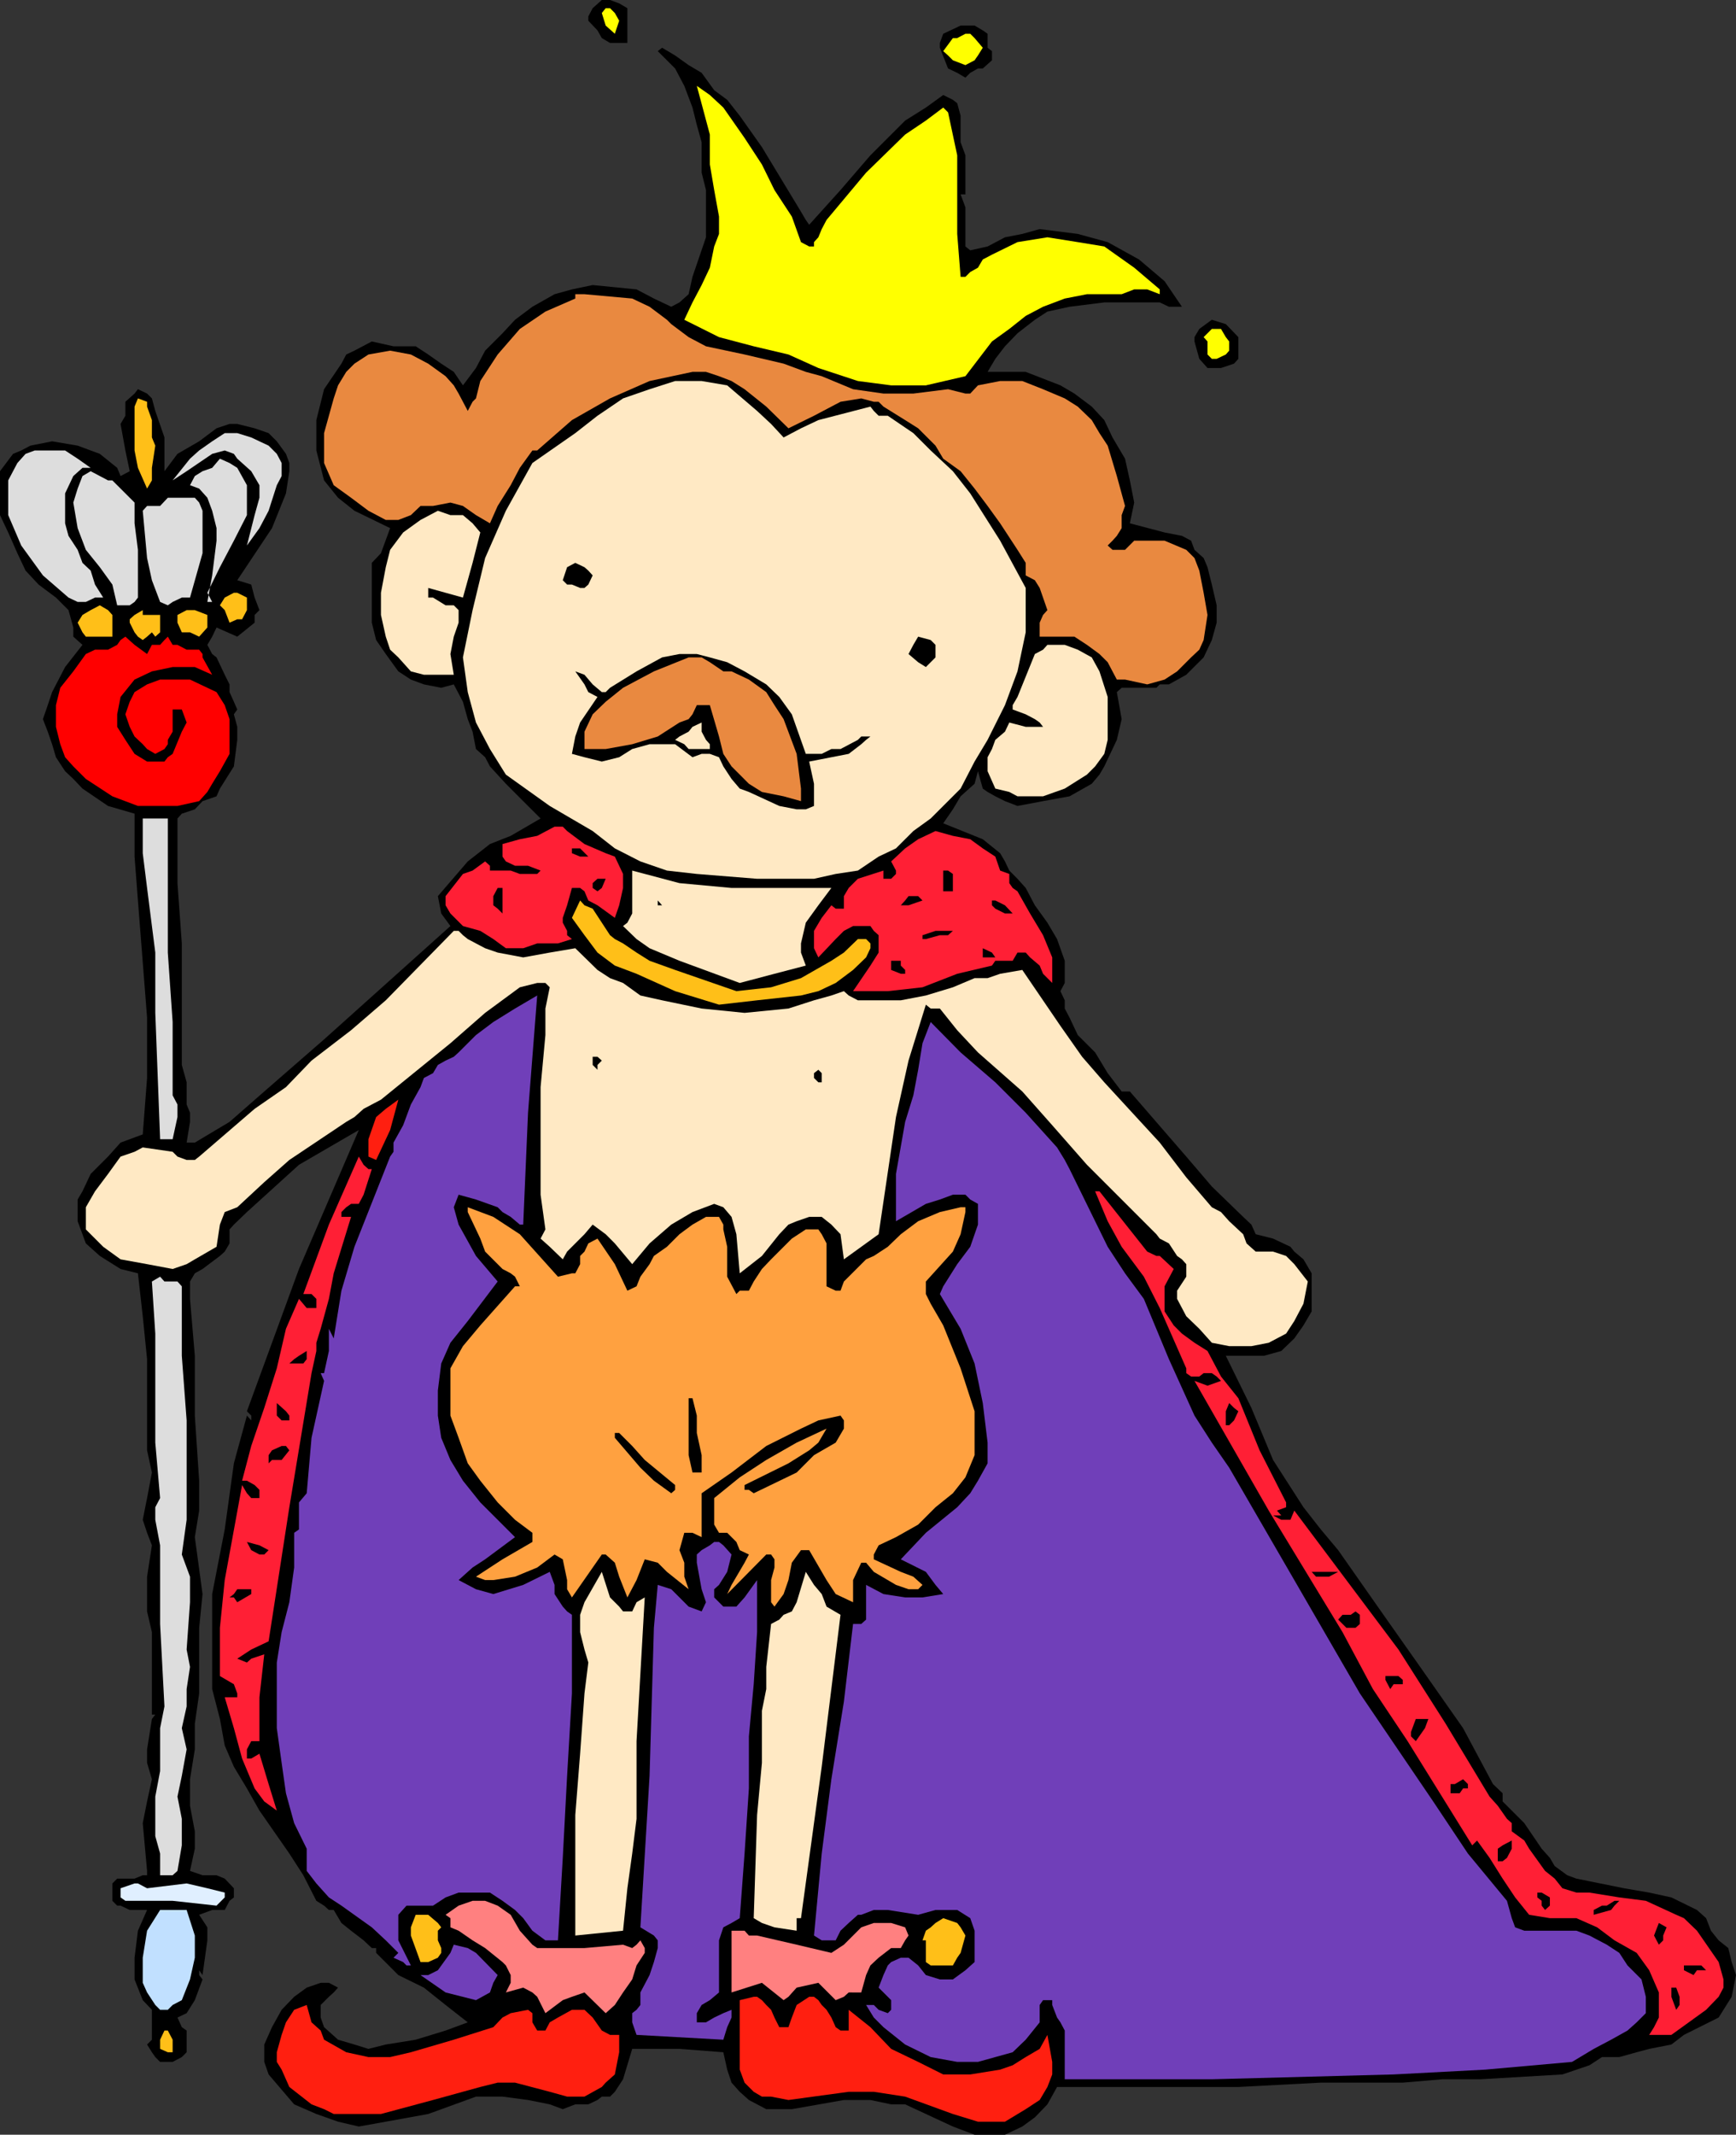 <svg xmlns="http://www.w3.org/2000/svg" width="360" height="442.602"><rect width="100%" height="100%" fill="#333333" stroke="none"/><path d="M130.102 3.398v5.5H126.5l-1.7-1-.898-1.597-1.902-2v-.903l.902-1.699L124.801 0h1.699l1.902.7 1.7 1v1.698"/><path fill="#ff0" d="M128.402 4.3 127.5 7l-1.898-1.7-.801-2.6.8-1h.899l1 1 .902 1.6"/><path d="M204.8 7v2.898l.903.704V12.5l-1.902 1.7h-1l-1.598.902-1 1-1.703-1-1.898-.903-1.7-4.3v-1l.7-1.899 3.601-1.7h2.899l1.699 1 1 .7"/><path fill="#ff0" d="m203.8 9.898-1 1.602-.698 1-1.899 1-2.601-1-1-1-1-.898 2-2.704h.898L200.203 7h1l.899.898 1.699 2"/><path d="m148.102 18.7 2.699 2 2.601 3.3L158 30.5l8.102 13.398 1 1.704.699 1 6.5-7.204L180.5 32.2l7.203-7.2L192 22.3l3.602-2.6 2 1 .898.698.703 2.602v5.5l1 2.7v8.1h-1l1 2.7v8.102l1 .796 3.598-.796 3.601-1.903L212 48.5l3.602-1 7.898 1 6.203 1.7 6.5 3.6 5.297 4.5 3.602 5.302h-2.7l-1.902-.903H229l-7.2.903-4.597 1-2.601 1.699L211 69.1l-2.598 2.7-2 2.597-1.601 2.704h7.902l7.2 2.796 2.898 1.704 3.601 2.699L229 87.1l1.703 3.598 2.598 4.403 1 4.5.902 4.597-.902 4.301 7.199 1.898 3.602.704 1.898 1 .703 1.898 1.899 1.7.8 1.902.899 3.597 1 4.301v4.602-1l-1 3.597-1.7 3.602-3.601 3.597-3.598 2H240.5l-.7.704h-7.198l-1 .898 1 5.602-1 4.296-2.602 5.5-1 1.704-1.598 1.898-4.601 2.602-5.5 1-5.301 1-2.598-1-2-1-1.601-.903-1-.699-1-3.602-.7 2.602-2.898 2.602-1.601 2.699-2 2.898L203.8 174l3.601 2.898 1 1.704.899 1.898 1.699 1.7 1.703 1.902 1.899 3.597 2.601 3.602 2 3.398 1.598 4.5v4.602l-.899 1.699.899 1.898v1.704l1 1.898 1.699 3.602 3.602 3.597 2.601 4.301 2.899 3.8h1.699l11.7 13.5 5.3 6.2 6.5 6.3 1.7 1.598.902 2 3.598.903 3.602 1.699.8 1 1.899 1.602L272 264v7.898l-1.7 2.903-1.898 2.699-2.699 2.602-3.601 1h-7.899l5.297 10.796L264 302.7l6.3 9.801 3.602 4.602 3.598 4.296 8.902 12.704 8.098 11.5 8.902 12.699 6.2 11.597 2 1.903v1.699l4.5 4.5 3.601 5.3 1.7 1.9 1 1.698 2.597 1.903 1.902.699 9.899 2 5.199.898 4.602 1 5.3 2.602 1.899 1.7 1 2.6 1.601 2 2 1.598.7 2.903.898 2.699-.898 4.5-2.7 4.3-7.199 3.598-2.601 2-4.602.903-2.598.699-3.601 1h-3.598l-2.601 1.7-5.602 1.902-17 1h-7.898l-8.2.699h-17l-17.101.898h-37.598l-2 3.602-2.601 2.699-2.602 1.898-3.598 1.704h-6.3l-4.5-1.704-9.899-4.597h-2.902l-4.301-.903H175l-10.797 1.903h-5.3l-3.602-1.903-1.899-1.699-1.699-1.898-.902-2.7L150 425.5l-9.098-.7h-9.8l-1.899 6.302-1.703 2.597-1 1h-1.7l-.898.7-1.902.902h-2.7l-2.597 1-2.703-1-4.5-.903-5.297-.699h-5.5l-9.902 3.602L80 439.898l-5.598 1-4.3-1-4.5-1.597-4.602-2-5.297-6.2-.902-2.601v-3.602l1.601-3.597 2-3.602L61 414l2.602-1.898 2.898-1h1.703l1.899 1-.899 1-1 .898-1.703 1.7v2.6l.703 2 2.899 2.598 3.398 1 2.902.903 3.598-.903 6.203-1 6.2-1.898L97 419.3l-4.598-3.6-4.5-3.598-5.3-2.602L78 404.898v-1h-.898l-1.7-1.597-2.601-2-2-1.602L69.203 396h-1l-1-.898-1.601-1-2.7-5.301L60 384.3l-6.2-8.903-2.597-4.597-2.703-4.5-1.898-4.403-1-5.5L44 350.2v-19.7l2.602-13.398 1.898-13.704 2.703-9.898.899 1v-1l-.899-.898 5.2-14.204L62 263.102 74.402 234.3l-6.199 3.597L62 241.5l-10.797 9.8-2.703 2.598-.898 1v2.903l-1 1.699-1 .898L42 263.102l-1.598.898-1 1.7v3.6l1 11.802V293.5l.899 13.5v6.2l-.899 5.5L42 330.5l-.7 7v13.602l-.898 6.296v5.301l-1 6.2v5.5l1 5.3v3.602l-1 4.597 2.598.903h2.902l1.7.699 1.898 2v1.898l-.898.704-1 1.898H44l-2.7 1 1.7 2.602v2.699l-1 7.199-.7-1v1l.7.898-1.598 4.301-1.699 2.7-1.902.902.902 2 1 .699v4.5l-1 1-1.902 1h-2.598l-1-1-.703-1-1-1.602 1-1V416.7l-1.898-2-1.7-4.3v-4.5l.7-5.598L30.5 396h-3.598L25 395.102h-.7l-1-1V390.5l1-1h3.602l1.7-.7h.898v-.902L29.602 378l.898-4.5 1-4.602-1-3.398v-2.8l1-6.302.703-.898H31.5v-17.102l-1-4.296v-7.204l1-6.5-1-2.597-.898-2.7.898-4.5 1-5.3-1-4.602v-18.898l-.898-8.903-1-8.898-3.602-.898-4.297-2.704-2.902-2.597-1.7-4.602v-4.5l1-1.699 1.7-3.602 3.601-3.597L25 236.898l4.602-1.699.898-11.699V211l-1.898-24.3-.7-9.098v-8.903l-5.5-1.597-5.3-3.602-1.899-2-1.703-1.602L11.602 157l-.801-2.7-.899-2.6-1-2.598 1-2.903.899-2.699 2.699-5.2 3.602-4.6-1.899-1.7v-1.898l-1-3.602-2.601-2.602L8 121.2l-2.7-2.898-1.698-3.602-1.899-4.3L0 106.8v-9.102l2.703-3.597 1.7-.704 1.898-1 4.5-.898 5.3.898 4.602 1.704L24.301 97 25 98.7l1.902-1L26 93.397l-1-5.5 1-1.699V83.3l1.902-1.7.7-.902 1.898.903 1 1 .703 2.597 1.899 5.5v7l2.699-3.597 4.5-2.602 3.601-2.7 2.7-.902h1.601l3.598.903 2.902 1 1.7 1.699 1.898 2.602L60 96v1.7l-.7 4.6-2.898 7.2-7.199 10.8 2.899.9.699 2.698 1 2.602-1 1v1.602L49.203 132l-4.3-1.898L44 132l-1 1.7 1 1.902.902.699 1.7 3.597 1 2v1.602l.898 2 .703 1.602-.703 1 .703 2.597v2.7l-.703 5.5-2.898 4.601-.7 1.602-2.902 1-1.598 1.699-2.699.898-.902 1v13.403l.902 12.5V220.8l1 3.597V229l.7 1.7v1.902l-.7 4.296h1.7l7.199-4.296L54.8 226.3l12.403-10.8 26.2-23.5-1.903-2.602-.7-3.597 6.2-7.2 4.602-3.601 4.3-1.7 6.2-3.6-3.602-3.598-3.598-3.602-3.3-3.602-1-1.898-1.899-1.7-.703-3.6-1-2.598-1-3.602-1.898-3.602-2.602.704-3.598-.704-2.699-1-2.601-1.699L80 135.602l-2-2.903-.898-3.597v-12.403l1.898-2 1.902-5.199-7.402-3.602-3.398-2.699-2.899-3.597-1.601-6.204v-6.296l1.601-6.403 3.598-5.3 1-1.899 1.699-.8 3.602-1.9 4.5 1h4.601l2.598 1.7 2.699 1.898 2.602 1.704L96 79.898l2.703-3.597 1.899-3.602 3.601-3.597 2.598-2.801 3.601-2.7L115 61l3.602-1 4.3-.898L132 60l3.602 1.898 3.601 1.704 1.7-.903L142.8 61l.8-3.602 2.801-8.199v-9.8L145.5 35.8v-6.3l-1-3.602-.898-3.597-1.7-4.5L140 14.199l-3.598-3.597.899-.704L140 11.5l2.8 2 2.7 1.602 2.602 3.597"/><path fill="#ff0" d="m154.402 28.602 3.598 5.5 2.602 5.296 3.601 5.5 1.899 5.301 1.699.903h1v-.903l.902-1 .7-1.699 1-1.898 8.199-9.801 8.101-7.903L192 25l3.602-2.7 1 1 1.898 8.9v16.3l.703 8.898h1l1-1 1.598-.898 1-1.7 1.902-1L211 50.2l6.203-1 6.297 1 5.5.902 6.203 4.398L240.5 60v1l-2.598-1h-2.699l-2.601 1h-7.2l-4.601.898-4.5 1.704-3.598 1.898-3.402 2.7-3.598 2.6-5.5 7.2L192 79.898h-7.2L177.903 79l-8.199-2.7-6.203-2.8-7.2-1.7-7.198-1.902-7.2-3.597 1.7-3.602 1.898-3.597 1.703-3.602.899-4.398 1-2.602v-3.602l-1-5.5-.899-5.296v-6.204L144.5 17.801l2.703 1.898L150 22.301l4.402 6.3"/><path fill="#e98940" d="m121.203 61 9.899.898 3.601 1.704 3.598 2.699.902.898 3.598 2.7 3.601 1.902 8 1.699 8.098 1.898 4.602 1.704 3.3.898 6.5 2.7 6.301.902h6.2l7.199-.903 3.601.903h1l1.598-1.704 4.601-.898H212l4.3 1.7 4.5 1.902 2.7 1.699 2.902 2.8 1.598 2.7 1.703 2.597 1.899 6.301 1.699 6.2-.7 1.902v2.699l-1 1.602-.898 1-1 1 1 .898h2.598l1.902-1.898h6.297L246 114l1.703 1.7 1 2.6.899 4.598.8 4.602-.8 5.2-.899 2-1.703 1.6-2.898 2.9-2.602 1.698-3.598 1-4.601-1h-1.7l-.898-1.699-1-1.898-1.703-1.7-2.598-1.902-2.601-1.699h-7.2v-2.898l.7-1.602.902-1-1.601-4.602-1-1.597-1.899-1v-2.602L211 114l-3.598-5.5-2.601-3.602-2.7-3.597-2.898-3.602-3.601-2.597L194 92.398l-3.598-3.597-2.699-1.7-4.5-2.8-1-1h-1l-2.601-.7-4.301.7-5.5 2.898-5.301 2.602-4.598-4.5-4.5-3.602L151.703 79l-2.601-1-2.7-.898h-2.8L134.703 79l-8.203 3.602-7.898 4.5-7.2 6.296h-1L107.801 97l-1.899 3.602-2.699 4.296-1.601 3.602-2.899-1.7L96 104.899l-2.598-.699-3.601.7h-2.598l-2 1.902-2.601 1H80l-3.598-1.903-3.601-2.699-3.598-2.597-2-4.602v-6.2l2-7.198.899-2.704 1.699-2.796 1.699-1.704 2.902-1.898 4.5-.8 4.301.8 3.598 1.898L92.402 78l1.7 1.898 1 1.704L96 83.3l1 1.898 1-1.898.703-.7.899-3.601 3.601-5.5 4.598-5.3 5.3-3.598 6.2-2.704V61h1.902"/><path d="M256.8 69.898v4.5l-.898 1-2.699.903h-2.8l-.801-.903-.899-1-1-3.597v-.903l1-1.699 2.598-1.898 2.902.898 2.598 2.7"/><path fill="#ff0" d="M254.902 70.8v1.9l-.699.8-1.902.898h-1l-.899-.898v-2.7l-.8-.902L251.3 68.2h1.902l1 1.7.7.902"/><path fill="#ffe9c4" d="M150.8 79.898 157 85.2l2.902 2.7 2.598 2.8 1.703-.898 1.899-1 3.601-1.7 10.797-2.8.703.898 1 1h2.598-.7l5.301 3.602L193 93.398l4.602 4.301 3.601 4.602 6.2 9.8 5.3 9.797v9.204L211 139.199l-2.598 7-3.601 7.2-2.7 4.5-2.898 5.601-6.203 6.2-3.598 2.6-3.601 3.598-3.598 1.704-4.3 2.898-4.602.7-4.5 1H157l-12.5-1-6.2-.7-5.5-1.898-5.3-2.704-4.598-3.597-8.902-5.2-9.098-6.5-3.3-5.3-2.899-5.5L97 143.5l-1-7.2 2-9.8 2.602-10.8 4.3-9.802 5.5-9.898 8.899-6.2 4.601-3.6 5.301-3.598 5.5-1.903L140 79h5.5l5.3.898"/><path fill="#ffbf18" d="M32.203 92.398 31.5 97v2.602l-1 1.699L28.602 97l-.7-3.602v-9.097l.7-1.7 1.898.7v1l1 2.8V90.7l.703 1.7"/><path fill="#ddd" d="m55.703 92.398 1.7 1.704 1 1.898v2.7l-1 1.902-1.7 5.296-1.902 3.602-2.598 3.602 1.598-6.301 1-3.602v-2.597l-1.7-2.903-2.898-2.597-.703-1-1.898-.704-2.602.704-5.297 3.597-2.902 1.903 3.601-4.5 1.899-1.704L44 91.5l2.602-1.7h2.601l2.899.9 3.601 1.698M18.8 97h-1.698l-1.899 1.7-1.703 3.6v6.2l.703 2.602L16.102 114l1 2.7 1.699 1.6.902 2.9 1.7 2.698h-1.7l-1.902.903h-1.7l-1.898-.903-5.3-4.597-4.5-6.2-2.7-6.3v-7.2l1-1.902L3.602 96 5.3 94.102l1.902-.704H13.5l2.602 1.704L18.8 97"/><path fill="#ddd" d="M51.203 100.602v6.199l-2.703 5.3-2.898 5.5L43 122.899l1 1.903h-1l1-5.5.902-7.2V109.5L44 105.898l-1-2.699-1.7-1.898-1.898-.7 1-1.902 1.598-1L44 97l1.602-1.898 2 .898 1.601 1 2 3.602M27.902 104.2v4.3l.7 5.5v9.898l-.7.903-1 .699h-2.601l-1-4.3-2.598-3.598L17.801 114l-1.7-4.5-.898-5.3.899-2.9 1-2.6 1.699-1 1.902 1 1.7.902h.898l4.601 4.597"/><path fill="#ddd" d="M42 105.898v8.801l-2.598 9.2h-1.699l-1.902.902-1 .699-1.598-.7-1.703-4.5-1-4.6-.898-9.802.898-1h2.703l1.598-1.699h5.601l.899 1 .699 1.7"/><path fill="#ffe9c4" d="M99.602 110.398 98 116.7l-2 7.2-3.598-1-3.601-1v2h1l2.601 1.601h1.7l1 1v2.602l-1 2.898-.7 3.602.7 4.296h-6.2l-2.699-.699-2.601-2.898-1.7-1.602L80 132l-1-4.5v-4.602l1-5.296.902-3.602 2.7-3.602 3.601-2.597 3.598-1.903 2.601.903H96l2 1.699 1.602 1.898"/><path d="m122.902 119.3-.902 1.9-.797.698h-.902l-1.7-.699h-1l-.898-.898.899-2.7 1.699-.902 1.902.903.797.699.902 1"/><path fill="#ffbf18" d="M51.203 125.5v1l-1 1.898h-1l-1.601.704-1-2.602-1-1 1-1.602 1.898-1h.703l2 1v1.602m-27.903 2v4.5h-5.5l-.698-.898-1-2 1-1.602 1.699-1 1.902-1 1.7 1 .898 1m9.902 0v3.602l-1 .898-.703-.898-1 .898-.898.7-1-.7-.7-.898-1-2v-.704l1-.898 1.7-1v1h3.601m9.797 0v2.602L41.3 132l-1.898-.898h-1.699l-.902-2V127.5l1.902-1h1.7l2.597 1"/><path fill="red" d="m30.5 135.602 1-1.903h1.703l.899-1L34.8 132l1 1.7h1l1.902 1H41.3l.699.902v.699l2 3.597-3.598-1.597H35.8l-4.301.898-3.598 1.7L25 144.5l-.7 3.602v2.597l1.7 2.7 1.902 2.902 2.598 1.597h3.602L34.8 157l1-.7 1.902-4.6 1-1.9-1-2.698H35.8v4.597l-1 1.7v.902l-.7 1-1.898 1-1.703-1-.898-1-1.7-1.602-1-2-.902-2.597.902-2.602 1-2 2.598-1.602 2.703-1h6.2l5.5 2.602 1.699 2.7 1 2.902v7.199l-2 3.597L44 162.5l-1 1.7-1.7 1.902-4.5 1h-8.198l-5.301-2-5.5-3.602-2.598-2.602L13.5 157l-1-2.7-.898-3.6v-4.5l.898-3.598 2.703-3.403 2.598-3.597 1.902-.903h2.7l1.898-1 .699-1 1-.699 1.902 1.7 2.598 1.902"/><path d="M194 134.7v1.6l-2 2-1.598-1-2-1.698 1-1.903 1-1.699 2.598.7 1 1v1"/><path fill="#ffe9c4" d="m228 139.2 1.703 5.3v8.898l-.703 2.903-1.898 2.597-1.7 1.704-4.601 2.898-4.5 1.602H211l-1.7-.903-2.898-.699-1.601-3.602V157l.902-1.7.7-1.902 2-1.699.898-1.898 3.402.898h3.598l-.7-.898-1-.7-1.898-1-2.703-1v-.902l1-1.699 3.602-8.898 1.699-.903.902-1h3.598l2.699 1 2.902 1.602 1.598 2.898"/><path d="m158.902 141.898 2.7 2.602 2.601 3.602 2.899 8.199h3.3l2-1h1.899l3.601-1.903.7-.699h1.898l-.898.7-1 .902-2.602 2-8.2 1.597 1 4.602v4.602l-1.698.699h-1.899l-3.601-.7-6.301-2.902-1.899-.699-1.699-2-1.703-2.602-.898-1.898-1.899-.7H145.5l-1.898.7-3.602-2.7h-5.297l-3.601 1-2.7 1.7-3.601.898-3.598-.898-2.601-.7.699-3.6 1-2.9 3.601-5.3-1.902-1-.797-1.602-1.902-2.699 1.902.7 1.7 2 1.898 1.601h.8l.899-.898 5.5-3.403 5.3-2.898 3.602-.7h3.598l2.703.7 3.598 1 3.601 1.898 4.5 2.7"/><path fill="#e98940" d="m151.703 139.2 3.598 1.698 3.601 2.602 1.7 2.7 1.898 2.902 2.703 7.199.899 7.199v2.602l-3.602-1-4.5-.903-2.7-1.699-3.597-3.602-1.703-2.597-.898-3.602-1.899-6.5H144.5l-.898 1.903-.801 1-1.899.699-4.5 2.898-5.3 1.602-5.5 1h-4.399v-3.602l1.7-3.597 2.699-2.602 3.601-2.898 6.399-3.403 7.199-2.898h2.699l1.703 1 2.797 1.898h1.703"/><path fill="#ffe9c4" d="M147.203 154.3v1h-4.402l-.899-1-1.902-.902.902-.699 1.899-1 .8-1 1.899-.898v1.898l.902 1.7.801.902"/><path fill="#ddd" d="M34.8 169.7v27.8l1 14.398v15.204l1 1.898v2.602l-1 4.597h-2.597l-1-26.199v-12.5L30.5 184.102l-.898-7.204V169.7H34.8"/><path fill="#ff1f35" d="m129.203 184.102-.8 3.597-.903 2.602-3.598-2.602-1.902-1-.797-1.898-.902-.7h-1.7l-1 3.598-.898 2.602v1l.899 1.699v.898l1 .801-2.899.903h-4.3l-2.903 1h-3.598l-2.601-1.903L99.6 193l-3.6-1-2.598-2.602-1-1.699v-1.898L96 181.199l2-.699 2.602-1.898 1 .898v1h4.3l1.899.7h3.601l.7-.7-2.602-1h-2.7l-1.898-.898-.699-1V175l3.598-1 3.601-.7 3.598-1.902h1.703l.899.903 3.601 2.699 4.399 1.898 1.898.704.902 1.898.801 1.7v2.902m78.199-3.602 1.899.7v1.902l.699 1 1 .699 2.602 4.597 2.699 4.5 1.902 4.602v5.3l-1.902-1.902-.7-1.699-2-1.699-.898-1H211l-1 1.7h-3.598l-.699 1-7.203 1.698-7.2 2.801-7.198.801h-7.2l3.598-5.3 1.703-2.7v-3.602l-1-.898-.703-1h-3.598L175 193l-1.7 1.7-3.597 3.8-.902-1.898V193l1.601-2.7 2-2.6.899.698H175v-2.597l1-1.7 1.902-1.902 5.301-1.699v1.7h1.598l1-1v-.7l-1-1.898 2.902-2.704 2.7-1.898 3.597-1.7 3.602 1 3.601.7 2.598 1.898 2.601 1.704 1 2.898"/><path d="M122 177.602h-1.7l-1.698-.704v-1h1.699l1.699 1.704"/><path fill="#ffe9c4" d="m172.402 184.102-2.699 3.597-2.601 3.602-1 4.3v1.899l1 2.7-6.5 1.698-7.2 1.903-12.5-4.602-6.199-2.597-2.703-1.903-2.797-2.699.899-.7 1-1.902V180.5l9.8 2.602 10.801 1h20.7"/><path d="M197.602 181.2v3.6h-2v-4.3h1l1 .7m-72 1-.801 1.902-.899.699-1-.7v-1l1-.902h1.7m-21.399 2.601v4.598l-1-1-.902-.699v-1.898l.902-1.7h1v.7m86.199.999.899.9-2.899 1h-1.601l.902-1 .7-.9h2m-53.103 1.9h-.898v-1zm72.7 1.698h-1.598l-2-1-.699-.699v-1h.7l2 1 1.597 1.7"/><path fill="#ffbf18" d="M129.203 195.602 132 197.5l2.703 1.7 5.297 1.902 12.703 4.398 7.2-.8 6.199-1.9 6.3-3.6 2.598-1.7 2.902-2.8h1.7l.898.902v1l-.898 1.898-2.7 2.602-3.601 2.699-3.598 1.699-3.601.898-9.102 1-7.898.903L140 205.5l-8-3.602-4.5-1.699-3.598-2.699-2.699-3.602-2.601-3.597 1.699-3.602.902 1 1.7.7 1.898 2.902 1.699 2.597 1 .801 1.703.903"/><path d="m197.602 193-1 .898h-1.7L192 194.7h-.7v-.8l2.7-.9h3.602"/><path fill="#ffe9c4" d="m98.703 195.602 1.899 1 2.601.898 5.297 1 5.5-1 5.3-.898 4.602 4.5 2.598 1.699 2.703 1 3.598 2.597 4.5 1 8.199 1.704 8.902.898 9.098-.898 5.3-1.704 3.602-1L175 205.5l1 .898 1.902 1h8.899l5.199-1 5.602-1.699 4.5-1.898h2.699l2.601-.903 4.598-.796 7.902 11.597 4.5 6.403 4.598 5.296 11.5 12.5 5.5 7.204 5.3 6.199 1.903 1 1.7 1.898 2.898 2.7.699 1.902 1.902 1.699H264l2.703.898 1.7 1.704 2.8 3.597-.902 4.602-1.899 3.597-1.699 2.602-3.601 1.898-3.602.704h-4.598l-3.601-.704-2.598-2.898-2.703-2.602-1.898-3.597v-1.7L246 264.7v-2.597l-.898-1-1-.704-1.7-2.597-1.902-1-.7-.903-14.398-14.398-7.199-8.2-6.203-7-9.2-8.1-4.3-4.598-3.598-4.5H193l-1-.801-3.598 11.597-2.601 11.704-3.598 24.296-7.203 5.204-.7-5.204-1.898-2-2-1.597h-2.601l-2.598.898-1.703.7-1.898 2-3.602 4.5-4.598 3.601-.699-8.102-1-3.597-1.703-2-1.898-.7-4.5 1.7-4.399 2.597-4.5 3.903-3.601 4.3-3.602-4.3-1.898-1.903-2.7-2-1.699 2-3.601 3.602-.899 1.602L114 258.5l-1.898-1.7 1-1.902-1-7.199v-22.3l1-10.797v-5.5l.898-4.403-.898-.898h-1.7l-3.601.898-7.2 5.301-7.199 6.3L79 228l-1.898 1-1.7.898-1.902 1.704-1.7 1L60 240.5l-5.2 4.602-5.597 5.199-2.601 1-1 2.597-.7 4.602-4.5 2.602-1.699 1-2.902 1-5.301-1-5.5-1-3.598-2.602-3.601-3.602v-4.597L19.703 247l2.7-3.602L25 239.801l2.902-1 1.7-.903 6.199.903 1 1 1.902.699h1.7l.898-.7 11.5-9.902 6.5-4.5 5.3-5.5 8.2-6.296L80 207.398 94.102 193h1l.898.898 1 .801 1.703.903"/><path d="M206.402 198.5h-2.601v-1.898l1.902.898.7 1m-18.7 2.602v.796h-.902l-2-.796v-1.903h2v1l.902.903"/><path fill="#703fb9" d="M111.402 206.398 109.5 230.7l-1 23.2h-.7l-1.898-1.598-1.699-1-1-1-4.5-1.602-3.601-1-1 2.602 1 3.597 3.601 6.5 4.5 5.301L97 273.9l-3.598 4.5-1.902 4.3-.7 5.602v5.199l.7 4.602 1.902 4.597L96 307l3.602 4.5 7.199 7.2-6.2 4.6L98 325l-2.898 2.602 1.898 1 1.703.898 3.598 1 6.199-1.898 5.5-2.704 1 2.704v1.898l1.703 2.602.899 1 1 .699v16.3l-1 17.098-.899 17-1 17.102h-2.601l-2.7-2-1.902-2.602-1.7-1.699-2.597-1.898-2.601-1.704h-6.5l-2.7 1-2.601 1.704h-5.5L82.6 397v5.3l2.602 5.2H84.3l-.7-.7-2-.902 1-1-2.6-2.597-2.898-2.7-6.301-4.5-2.598-1.703-2.601-2.898-2-2.602v-4.597L61 378l-1.7-6.2-.898-6.3-1-7.2v-13.6l1-6.302L60 332.2l1-7.2v-7.2l1-.698V311.5l1.602-1.898 1-11.5 2.601-11.801-.703-1.602h.703l1-4.597V275.5l1 2 1.598-9.898L73.5 258.5l7.402-18.7.7-1v-1.902l2-3.597L85.203 229l2-3.602.7-1.898 1.898-1 1-1.7 1.601-.902 1.7-.796 1-.903 3.601-3.597 3.598-2.704 4.5-2.796 4.601-2.704m107.801 31.5 1.598 2.602 1 1.898 2.601 5.301 2.7 5.5 2.601 5.301 3.598 5.5 3.902 5.3 5.2 12.5 5.3 11.7 3.598 5.602 3.601 5.199 13.5 23.3 13.598 23.5 15.203 22.399 7.2 10.8 8.097 9.802 1 3.597.703 1.903 1.899.699h10.8l2.7 1 3.601 1.898 2.598 1.7 1.699 2.601 2.902 2.898.899 3.602v3.398l-1.899 1.903L337.5 421l-3.398 1.898-3.602 1.903-4.5 2.699-18 1.602-19 1-37.7 1h-30.5V421l-.898-1.7-.699-1-1-2.6v-1h-1.902l-.7 1v3.6l-2.898 3.598L210 425.5l-3.598 1-3.601 1H198.5l-5.5-1-5.297-2.602-4.5-3.597-2-2-1.601-2.602h1.601l1 1 1.899.7.699-.7v-2l-2.598-2.597 1-2.602.899-2 .699-.7 2-.902h1.601l2 1.602 1.598 2 2.902.898h2.7l2.601-1.898 1.899-1.7v-6.5l-.899-2.6-2.703-1.7H194l-3.598 1-6.3-1h-2.899l-2.601 1h-.7L176 398.7l-1.7 1.6-1 2h-2.898l-1.601-1 1.601-17 2-15.402L175 352.801l1.902-16.102h1.7l1-.898v-7.2l3.601 1.899 4.5.7h3.598l4.3-.7-1.601-1.898-2-2.704-5.2-2.597 5.2-5.5 6.5-5.301 2.703-2.898 1.598-2.602 2-3.602v-4.296l-1-8.204-1.7-8.199-2.898-7.199-4.3-7.2.699-1.6 2.898-4.598 2.703-3.602 1.598-4.602v-4.296l-1.598-.903-1-1h-2.601l-2.7 1-2.902.903-6.2 3.597v-9.8l1.903-10.797 1.7-5.5 1-5.301.898-5.5 1.699-4.403 6.203 6.301 7.2 6.2 6.3 6.3 6.5 7.2"/><path d="m124.8 219.898-.898.903v1l-1-1v-1.7h1l.899.797m45.601 2.602v1.898h-.699l-.902-.898v-1l.902-.7.7.7"/><path fill="#ff1f10" d="m82.602 228-1.7 6.3L78 240.5l-1.598-.7v-3.6L78 231.601l2-1.704L82.602 228"/><path fill="#ff1f35" d="m77.102 242.398-1.7 5.301-1 1.903h-1.601l-1 .699-1 1v1h2L69.203 264l-1 5.3-1.703 6.2-.898 2.898v1.704l-1 4.597L60 312.5l-4.297 27.8-3.601 1.7-2.899 1.898 2 .801.899-.8L54.8 343l-1 8.898V361h-1.7l-.898 1.7v1.902h.899l1.699-1 1.902 6.296 1.7 5.5L54.8 373.5l-2-2.7-2.598-6.198L48.5 358.3l-1.898-6.403h2.601v-.796l-.703-1.903-2.898-1.699v-10l1-9.898 3.601-19.704 1 1.704.899 1H53.8v-1.704l-1-1-1.598-.898h-1l1.899-7.2 2.699-7.902 2.601-8.199 1.899-8.199L62 269.3l1.602 1.9h2v-1.9l-1-1h-1.7l5.301-14.402 6.2-14.097 1 1.699 1 .898h.699M228 247l9.902 12.5 1.899.898h.699l2.902 2.704-1.902 3.597v5.2l1.902 2.902 1.7 1.699 2.601 1.898 2.7 1.704 2.8 5.296 3.598 4.5 4.402 10.801 5.5 10.801v1l-1.902.7.902 1H264l1.703.902h1.899l.8-1.903 10.801 14.403L290 342l9.8 15.398 9.102 15.102 1.7 1.898 1.898 2.704 1 .898v1.7l2.602 1.902 1 1.699 3.3 4.597 2 1.602 1.598 2 2.902.898h2.7l6.199 1 5.5.704 6.3 2.898 1.602.7 2.7 2.6 4.5 6.5 1 3.598v1.704l-1 1.898-2.602 2.7-3.598 2.6-3.601 2.598H342l1-1.597 1-2v-.903l-1-.699 1 .7v-4.297l-2-4.602-2.598-3.602-4.601-2.597-3.598-2.7-4.3-1.902h-5.5l-4.301-.699-2.899-3.602-2.601-3.898-2.7-4.3-2.601-3.598-1 1L291.902 361l-7.199-10.8-6.3-11.802-15.301-25.199-15.399-26.898 2.7 1 2.8-1-.902-.903-1-.699h-1.7l-.898.7H247l-1-.7v-1l-5.5-12.5-3.297-6.5-4.601-6.199-2.899-5.3-2.601-6.2H228"/><path fill="#ffa140" d="m115.703 264.7 2.899-.7h.699l1-1.898v-1.704l.902-.898.797-1.7 1.902-1 3.598 5.302 2.602 5.5 1.898-.903.8-2 1.903-2.597.899-1.704 2.699-1.898 2.601-2.602 2.7-2 2.8-1.597h2.7l.898 1.597v1l.8 3.602v6.2l1.903 3.6.7-.698h1.898l1-1.903 1.699-2.597 1.902-2 4.301-4.301 2.899-1.903h2.601l.7 1 1 1.903v8.898l1.898.903h1l.699-1.903 4.602-4.597 1.601-.704 2.899-1.898 2.699-2.602 3.601-2.699 4.5-1.898 4.301-1h1v1l-1 4.597-1.601 3.602-5.602 6.2v2.6l1 2 2.602 4.5 3.601 8.9 2.899 8.902v9.097l-1.899 4.602-2.601 3.3L194 312.5l-3.598 3.602-4.601 2.597-3.598 1.7-1 1.902v1l5.598 2.597 2.601 1 1.899 1.704-.899.898h-2l-2.601-.898-4.598-2.704-1.601-1.898h-1l-1.7 3.602v4.597l-3.601-1.699-1.899-2.898-3.601-6.204h-1.7L164.204 324l-.703 3.602-1 2.898-1.898 2.602-.7-.903v-4.597l.7-2.602v-1.7l-.7-1h-1l-8.101 8.2.902-1.898 1-1.704 1.7-2.898.898-1.7-1.899-.902-.699-1.699-1.902-1.898h-1.7l-1-1.7v-5.5l5.301-4.3 5.5-3.602 6.301-3.597 6.2-2.903-1.7 2.903-1.902 1.597-4.301 2.7-9.098 4.5v1h.899l1 .703 8.902-4.301 3.598-3.602 4.5-2.597 1.699-2.903V294.5l-.7-1-4.597 1-3.601 1.7-7.2 3.6-7.199 5.5-6.203 4.302v9.097l-1.898-.898h-1.7l-1 3.597 1 2.602v2.898l.899 2.602-4.5-3.602-1.899-1.898-2.699-.7-1.703 4.302-1.898 3.597-1.7-4.3L127.5 324l-1.898-1.7h-.801l-6.2 8.9-1-1.7v-1.898l-.898-4.301-1.703-1-3.598 2.699-4.601 1.898-4.5.704h-1.7l-1.898-.704 2.899-1.898 2.601-1.7 6.2-3.6v-1.9l-3.602-2.698-3.598-3.602-3.601-4.5L97 303.398l-1.898-5.296-1.7-4.602v-9.8L96 279.101l3.602-4.301 7.199-8.102h1l-1-2-.899-.699-1.699-.898-3.601-3.602-1-2.7L97 251.3v-1l5.3 2 5.5 3.598 7.903 8.801"/><path fill="#ddd" d="m33.203 264.7.899 1H36.8l.902 1v14.402l1 13.398v20.602l-1 7.199 1.7 4.597v5.301l-.7 9.801.7 3.602-.7 4.597v3.602l-1 4.5 1 4.398-1 5.5-.902 4.301.902 4.602v5.5l-.902 5.296-1 .903h-2.598v-4.5l-1-3.602v-8.898.699l1-5.3v-8.9l.899-4.5-.899-17.1v-16.302l-1-5.296V312.5l1-1.898-1-11.5V276.5l-.703-10.8 1.703-1"/><path d="M63.602 280.102v1.699l-.7.898H60l1-.898 1-.7 1.602-1m80 9.797.898 3.602v3.602l1 4.597v3.602h-1.898l-.801-3.602v-11.8h.8m113.199 2.703-.898 1.898-1 1h-.699v-2.898l.7-1.704 1 1 .898.704M60 293.5v1h-1.598l-1-1v-2.602l1.899 1.704.699.898m68.402 3.602 2.7 2.699 2.601 2.898 6.297 5.2v1l-.797.703-3.601-2.602-2.801-2.7-5.301-6.198v-1h.902M60 300.7l-1.598 2h-2l-.699.698V301.7l.7-1 2-.898h.898l.699.898"/><path fill="#703fb9" d="m151.703 322.3-.902 3.598-1.7 2.704-1 .898v1.7l1 1 .899.902h2.703l1.7-1.903 2.597-3.597v10.796l-.7 10.801-1 10.801v10.8l-.898 13.5-1 13.4-1.699 1-1.703.902-.898 2.699v10.8l-1.899 1.598-1.703 1-1 1.7v1.902h1.902l1.7-1 1.898-.903 1.703-.699v1.602l-.902 2-.801 2.597-18-1-.898-2.597v-1.903l.898-.699.8-1v-2.597l1.903-3.602.899-2.7.8-2.902v-1.597l-.8-1-2.801-1.7 1.902-31.402.899-30.699.8-8.898 2.801.898 1.7 1.7 1.898 1.902 2.699 1 .902-1.903-.902-2.699-1-5.5v-1.7l1-.902 1.703-1 .899-.699h1l.898.7 1.703 1.902"/><path d="m55.703 321.398-.902.903h-1l-1.7-.903-.898-1.699 2.598.7 1.902 1m221.797 4.499-1.898 1h-2.7l-.902-1h5.5"/><path fill="#ffe9c4" d="m174.3 334.8-3.898 31.5-4.3 31.4h-.899v2.6l-4.601-.698-2.602-.903-1.7-1 .7-21.398 1-10.801v-10.8l.902-4.5v-4.598l1-8.903 1.7-.898.898-1 1.703-.7 1-1.902 1.899-6.3 1.699 2.703 1.601 1.898 1 2.602 2.899 1.699m-43.199-.699.898-1.903 1.703-1L132 361v16.102l-.898 7.199-1 7.199-.899 8.8-9.902 1v-25l1-12.698.902-12.5.797-6.403-.797-2.699-.902-3.602v-3.597l.902-2.602 3.598-6.3 1.699 5.3 1.902 1.903.801 1h1.899"/><path d="M52.102 329.5v1l-2.899 1.7-.703-1h-.898l.898-.7.703-1h2.899M282 335.8v.9l-.898.8h-1.899l-1.703-1.7.902-1h1.7l1-.698.898.699v1m8.902 13.399H289l-.7 1-1-1.9v-.8h2.7l.902.8v.9m4.598 7.198h.703l-.703 1.903-1.898 2.699-1-1v-.898l1-2.704h1.898m8.902 13.5v.903h-1l-.699 1h-1.902v-1.903h.902l1.7-1 1 1m9.097 11.704v1.699l-1 1.898-.898.7h-1V383.3l1-.7 1.898-1"/><path fill="#e0efff" d="M46.602 392.398v1l-1.7 1.704-9.101-1H26l-1-.704V391.5l2.902-1h.7l1.898 1 8.203-1 4.297 1 3.602.898"/><path d="m321.402 395.102-1 .898-.699-.898v-1l-.902-.704v-1h.902l1.7 1v1.704m14.397-1-1 1-.698.898-3.602 1v-1l1.703-.898h1l1.598-1h1"/><path fill="#ff8080" d="M113.102 403.898h8.101l8-.699 1.899.7.898-.7.8-.898.903 1.597v1L132 407.5l-.898 2.898-1.899 2.704-1.703 2.597-1.898 1.7-4.399-4.297-2.601.898-1.899.7-3.601 2.698-1.7-3.398-1-.898-1.902-1-3.598 1 1-2V409.5l-1-2-.699-.7-3.601-2.902L98 402.301l-2.898-2-1.7-.7V397.7l-1-.699 2.7-1.898 2.898-1h2.602l2.601 1 2.7 1.898 1.898 3.3 2.601 2.9 1 .698h1.7"/><path fill="#c1e0ff" d="m38.703 396 1.7 5.3v4.598l-1 4.5-1.7 4.301-1.902 1-1 1h-1.598l-1-1-1.703-2.597-.898-2v-5.204l.898-5.597L33.203 396h5.5"/><path fill="#ffbf18" d="m91.5 399.602-.7.699v2l.7 1.597v1l-.7 1-2 .903h-1.597l-2-5.5v-1.7l1-2.601h2.598l2 1.7.699.902m108.703 1.698-1 3.598-.703 1-.898 1.602H193l-1-.7v-4.5h-.7l.7-2 1-.698 1-.903 1.602-1 2.898 1 .703.903 1 1.699"/><path fill="#ff8080" d="m187.703 399.602.7 1.699-.7 1-.902 1.597h-2l-2.598 2-1.703 1.602-.898 2-1 3.602H176l-1 .898-1.7.7-3.597-3.598-4.5 1L163.5 414l-1 .7-4.5-3.598-6.297 2V400.3h2.7l.898 1H157l8.203 1.898 7.2 1.7 2.597-1.7 1.902-1.898 1.7-1.7 2.601-.902h3.598l2.902.903"/><path d="m345.602 399.602-.7 1.699v1l-.902.898-1-1.898 1-2.602 1.602.903"/><path fill="#703fb9" d="m103.203 409.5-.902 1.602-.7 2-2.898 1.597-6.3-1.597-5.2-3.602h1.598l2-1 2.601-3.602.7-1.699 2.898.7 1.703 1 4.5 4.601"/><path d="M353.8 408.5h-1.898l-.699 1-2-1v-1h3.598l1 1m-6.199 3.602L348.3 414v1.7l-.7 1-1-2.7v-1.898h1"/><path fill="#ff1f10" d="M176 421v-4.3l4.5 3.6 4.3 4.5 5.602 2.7 5.2 2.602h5.601l6.2-1 2.597-.903 2.703-1.699 2.899-1.7 1.601-2.902 1 5.602v2.602l-1 2.597-1.601 2.7-2.899 1.902-4.3 2.597H202.8l-5.2-1.597-9.898-3.602-6.5-1H176l-12.5 1.7-3.598-.7H158l-1.7-1-1.898-1.898-1-2.7V414.7l2.899-.699H157l1 .7.902 1 1 1 .7 1.6 1 2h1.898l.703-2 1-2.6 2.598-1.7h1l.902.7.7 1 1 1 1 1.6.898 2 1 .7H176M63.602 415.7l1 3.6L66.5 421l.703 1.898 4.598 2.602 4.601 1h4.5l4.301-1 8.899-2.602 8.199-2.597 1.902-2 1.7-.903 3.597-.699.902.7v1.902l1 1.699h1.7l.898-1.7 1.703-1 2.899-1.6h2.601l1.7 1.6 1.898 2.7 1.699.898h1.902v3.602l-.902 4.602-1.898 1.699-.801.898-3.598 2h-3.601l-3.602-1-7.2-1.898h-3.597l-3.601.898-9.801 2.7L79 438.3h-9.797l-2-1-2.601-1L60 432.699l-1.598-3.597-1-1.602v-2l1-3.602.899-2.597L61 416.699l2.602-1"/><path fill="#ffbf18" d="M35.8 424.8v.7h-1l-1.597-.7v-1.902l.899-1.898h.699l1 1.898v1.903"/></svg>

